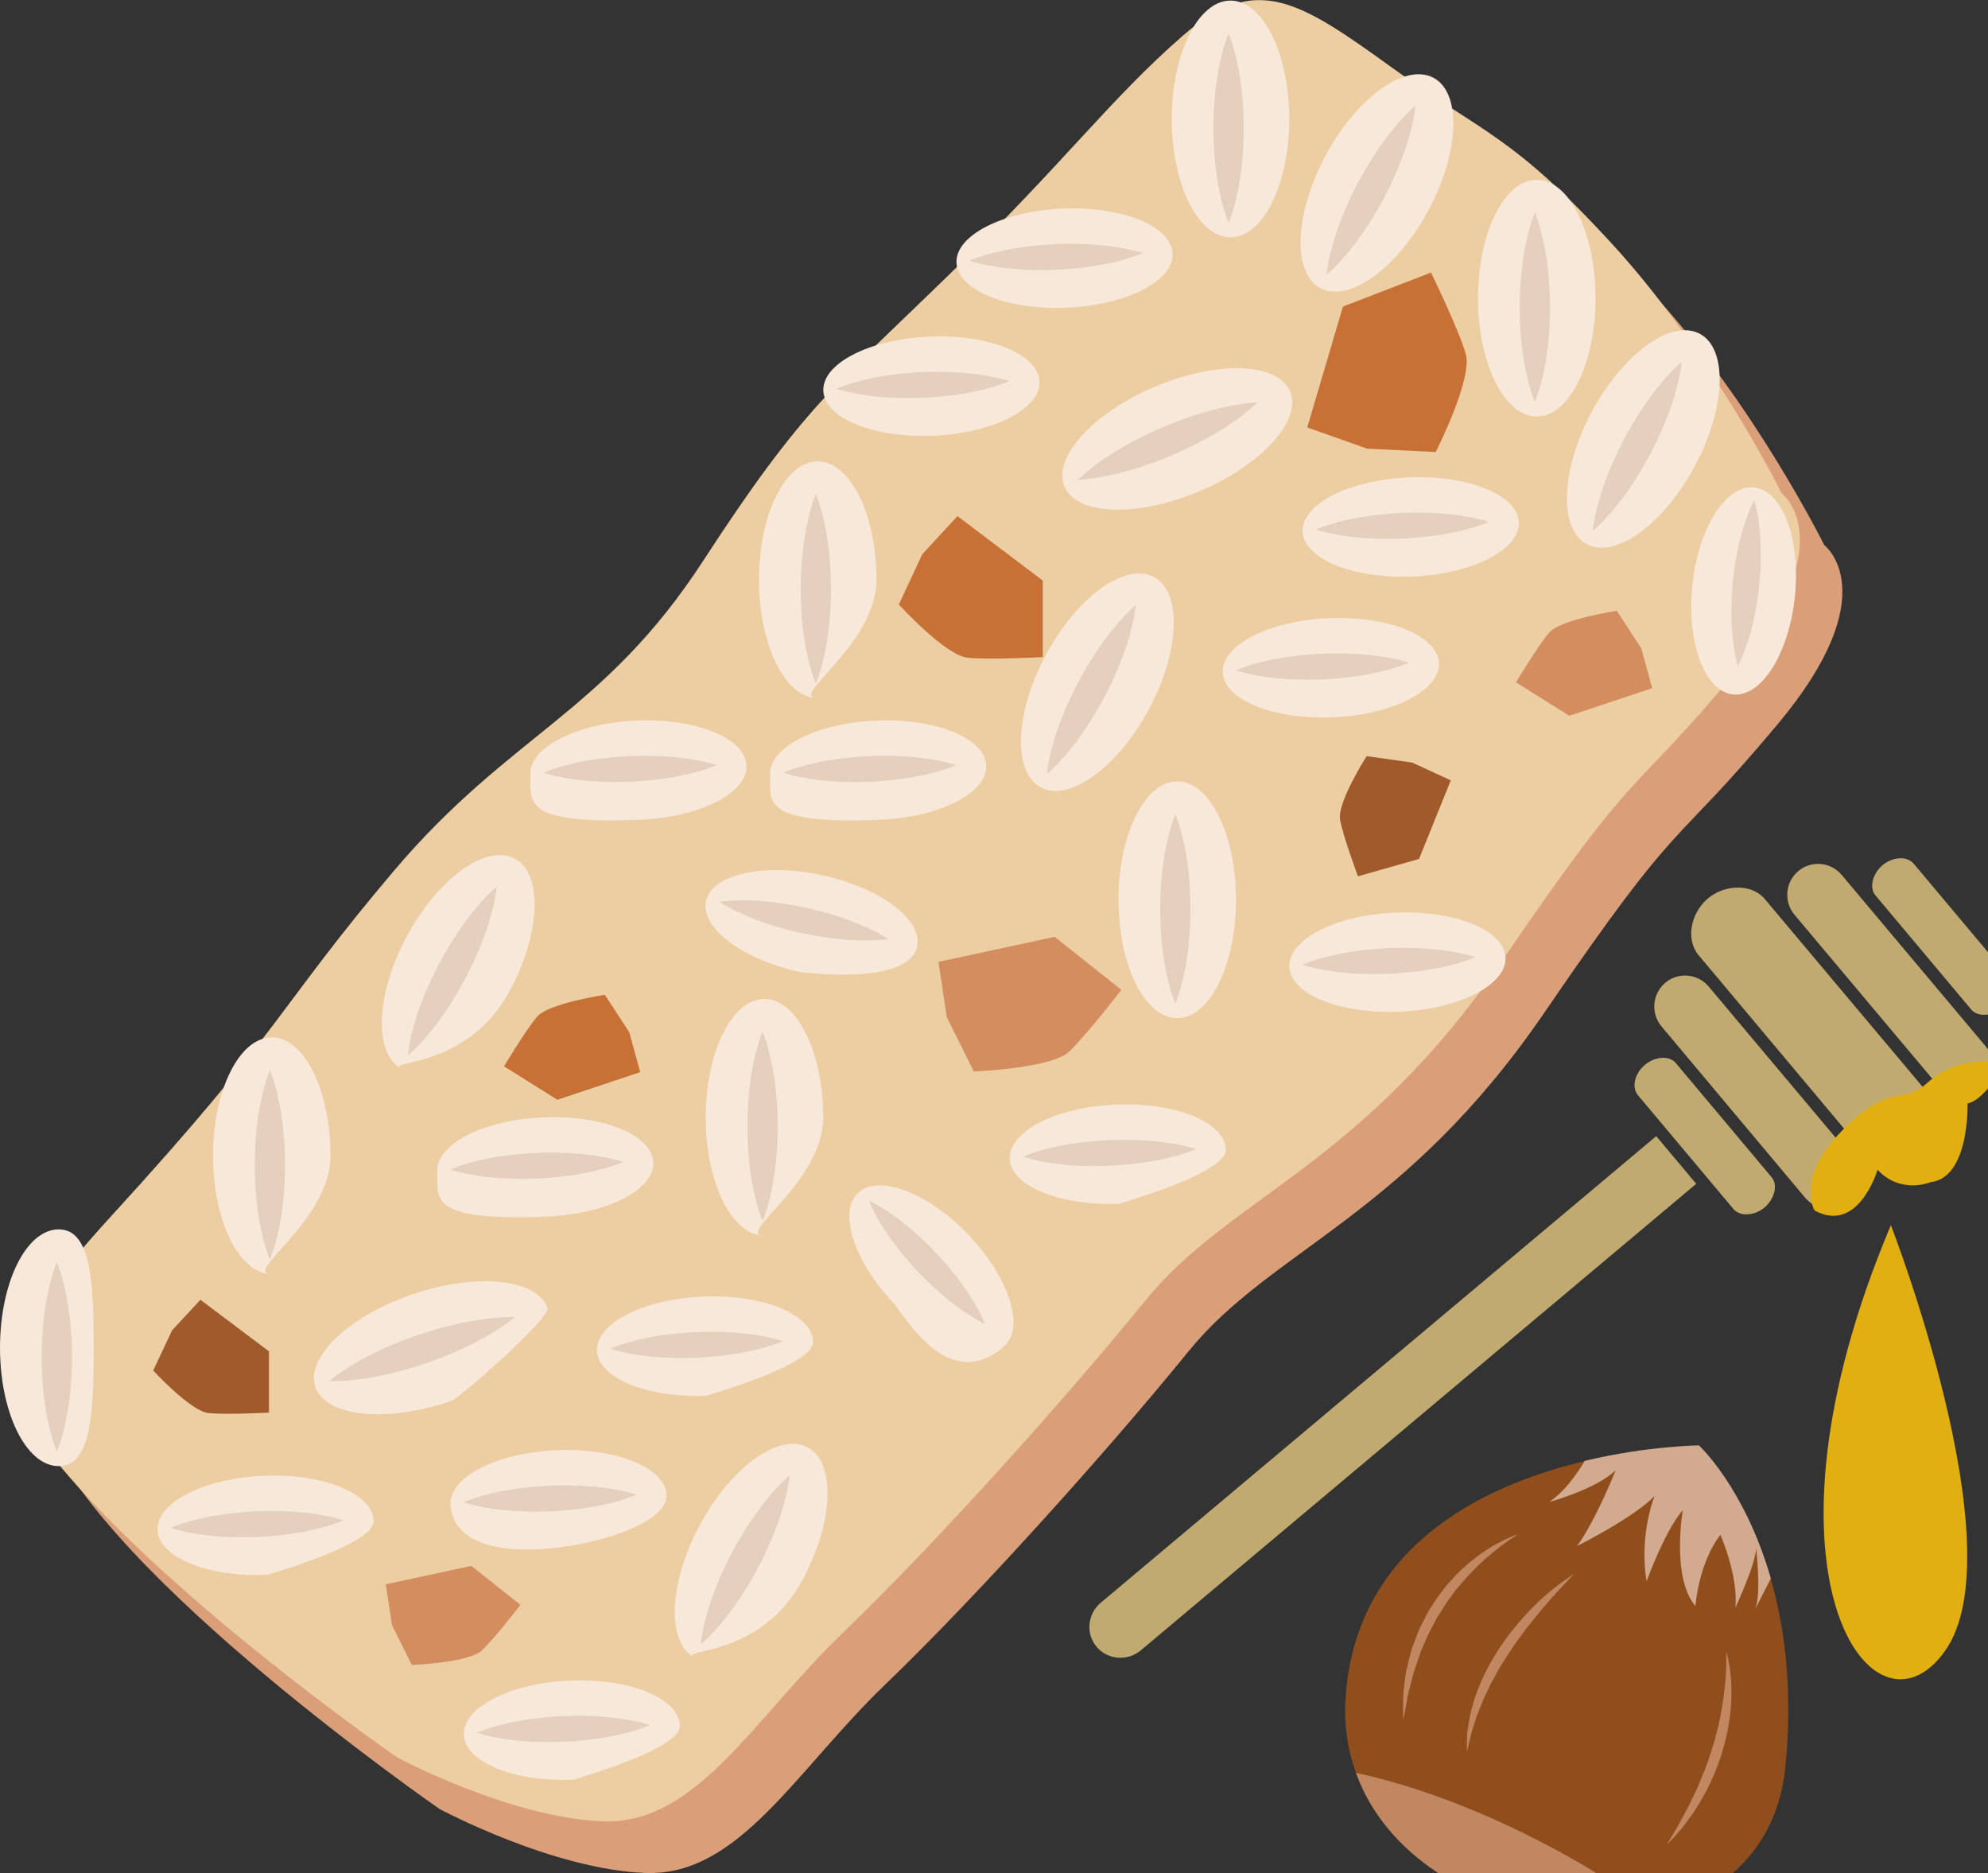 <?xml version="1.0" encoding="UTF-8" standalone="no"?>
<!-- Created with Inkscape (http://www.inkscape.org/) -->

<svg
   xmlns:dc="http://purl.org/dc/elements/1.1/"
   xmlns:cc="http://creativecommons.org/ns#"
   xmlns:rdf="http://www.w3.org/1999/02/22-rdf-syntax-ns#"
   xmlns:svg="http://www.w3.org/2000/svg"
   xmlns="http://www.w3.org/2000/svg"
   xmlns:sodipodi="http://sodipodi.sourceforge.net/DTD/sodipodi-0.dtd"
   xmlns:inkscape="http://www.inkscape.org/namespaces/inkscape"
   width="417.194mm"
   height="393.011mm"
   viewBox="0 0 417.194 393.011"
   version="1.1"
   id="svg8"
   inkscape:version="0.92.4 (5da689c313, 2019-01-14)"
   sodipodi:docname="2276.svg">
  <rect x="0" y="0" width="417.194" height="393.011" fill="#333333" stroke="none"/>
  <defs
     id="defs2">
    <style
       type="text/css"
       id="style2"><![CDATA[
    .fil3 {fill:black;fill-rule:nonzero}
    .fil10 {fill:#99816B;fill-rule:nonzero}
    .fil11 {fill:#AF987E;fill-rule:nonzero}
    .fil6 {fill:#B7A18A;fill-rule:nonzero}
    .fil1 {fill:#BA855A;fill-rule:nonzero}
    .fil7 {fill:#CCBAA3;fill-rule:nonzero}
    .fil9 {fill:#D3C2B2;fill-rule:nonzero}
    .fil0 {fill:#DDC8B1;fill-rule:nonzero}
    .fil8 {fill:#E0CFB8;fill-rule:nonzero}
    .fil4 {fill:#E5D6C6;fill-rule:nonzero}
    .fil5 {fill:#EFE5DC;fill-rule:nonzero}
    .fil2 {fill:white;fill-rule:nonzero}
   ]]></style>
    <style
       type="text/css"
       id="style2-1"><![CDATA[
    .str0 {stroke:white;stroke-width:70.56}
    .fil10 {fill:#6A1B13;fill-rule:nonzero}
    .fil2 {fill:#948D78;fill-rule:nonzero}
    .fil4 {fill:#AB9A5C;fill-rule:nonzero}
    .fil7 {fill:#D1C492;fill-rule:nonzero}
    .fil8 {fill:#E6E6E6;fill-rule:nonzero}
    .fil3 {fill:#EAE7E1;fill-rule:nonzero}
    .fil9 {fill:#EFB59E;fill-rule:nonzero}
    .fil1 {fill:#EFEAE1;fill-rule:nonzero}
    .fil5 {fill:#F2F2F2;fill-rule:nonzero}
    .fil6 {fill:#F7F1F0;fill-rule:nonzero}
    .fil0 {fill:white;fill-rule:nonzero}
   ]]></style>
    <style
       type="text/css"
       id="style2-4"><![CDATA[
    .fil4 {fill:#C1AA6F;fill-rule:nonzero}
    .fil2 {fill:#CEB880;fill-rule:nonzero}
    .fil5 {fill:#E0B13D;fill-rule:nonzero}
    .fil1 {fill:#E2AF10;fill-rule:nonzero}
    .fil0 {fill:#E5D19A;fill-rule:nonzero}
    .fil3 {fill:#E8D3A0;fill-rule:nonzero}
   ]]></style>
    <style
       type="text/css"
       id="style2-42"><![CDATA[
    .fil0 {fill:#628C2C;fill-rule:nonzero}
    .fil1 {fill:#914E1D;fill-rule:nonzero}
    .fil2 {fill:#C18761;fill-rule:nonzero}
    .fil3 {fill:#D1AA8F;fill-rule:nonzero}
   ]]></style>
  </defs>
  <sodipodi:namedview
     id="base"
     pagecolor="#ffffff"
     bordercolor="#666666"
     borderopacity="1.0"
     inkscape:pageopacity="0.0"
     inkscape:pageshadow="2"
     inkscape:zoom="0.24748737"
     inkscape:cx="1404.237"
     inkscape:cy="977.5378"
     inkscape:document-units="mm"
     inkscape:current-layer="Vrstva_x0020_1"
     showgrid="false"
     inkscape:window-width="2400"
     inkscape:window-height="1321"
     inkscape:window-x="-9"
     inkscape:window-y="-9"
     inkscape:window-maximized="1" />
  <g
     inkscape:label="Vrstva 1"
     inkscape:groupmode="layer"
     id="layer1"
     transform="translate(337.442,-127.37)">
    <g
       id="g1521"
       transform="matrix(2.498,0,0,-2.498,-336.537,416.871)">
      <path
         d="m 3.567,-4.337 c 0,0 -1.24,2.573 8.946,13.706 14.636,15.994 13.984,17.47 23.771,29.027 9.787,11.557 17.616,13.17 26.006,26.071 8.389,12.9 10.906,14.529 20.693,24.062 9.787,9.533 13.422,14.64 19.574,20.015 6.153,5.375 9.789,2.956 17.617,-2.688 7.83,-5.644 10.068,-5.644 18.456,-14.782 8.389,-9.138 14.263,-20.965 14.263,-20.965 0,0 5.313,-4.03 -3.916,-15.05 -9.227,-11.019 -7.83,-6.988 -19.574,-24.188 C 117.658,13.67 106.472,10.982 99.481,2.382 92.491,-6.219 81.586,-18.313 74.034,-25.57 c -7.549,-7.257 -12.304,-16.125 -20.134,-15.858 -7.829,0.27 -17.338,5.375 -17.338,5.375 0,0 -27.962,19.353 -32.995,31.716"
         style="fill:#da9f78;fill-opacity:1;fill-rule:nonzero;stroke:none;stroke-width:1"
         id="path1523-9"
         inkscape:connector-curvature="0" />
      <path
         d="m 0,0 c 0,0 -1.24,2.573 8.946,13.706 14.636,15.994 13.984,17.47 23.771,29.027 9.787,11.557 17.616,13.17 26.006,26.071 8.389,12.9 10.906,14.529 20.693,24.062 9.787,9.533 13.422,14.64 19.574,20.015 6.153,5.375 9.789,2.956 17.617,-2.688 7.83,-5.644 10.068,-5.644 18.456,-14.782 8.389,-9.138 14.263,-20.965 14.263,-20.965 0,0 5.313,-4.03 -3.916,-15.05 C 136.183,48.377 137.58,52.408 125.836,35.208 114.091,18.007 102.905,15.319 95.914,6.719 88.924,-1.882 78.019,-13.976 70.467,-21.233 62.918,-28.49 58.163,-37.358 50.333,-37.091 c -7.829,0.27 -17.338,5.375 -17.338,5.375 0,0 -27.962,19.353 -32.995,31.716"
         style="fill:#edcea2;fill-opacity:1;fill-rule:nonzero;stroke:none"
         id="path1523"
         inkscape:connector-curvature="0" />
      <g
         transform="matrix(-0.028,0,0,-0.028,450.277,376.957)"
         id="Vrstva_x0020_1-4">
        <path
           d="m 10421,12999 c 0,0 -379,974 -162,1278 217,304 602,-235 162,-1278 z"
           style="fill:#e2af10;fill-rule:nonzero"
           id="path29-6"
           class="fil1"
           inkscape:connector-curvature="0" />
        <path
           d="m 10699,11937 c 39,33 44,92 11,131 l -431,513 c -33,40 -91,45 -131,12 -39,-33 -44,-92 -11,-131 l 431,-513 c 33,-40 92,-45 131,-12 z"
           style="fill:#c1aa6f;fill-rule:nonzero"
           id="path31-4"
           class="fil4"
           inkscape:connector-curvature="0" />
        <path
           d="m 10446,11919 c 30,26 41,68 21,91 l -287,342 c -20,24 -63,20 -93,-5 -30,-25 -41,-67 -21,-91 l 287,-342 c 20,-23 63,-20 93,5 z"
           style="fill:#c1aa6f;fill-rule:nonzero"
           id="path33"
           class="fil4"
           inkscape:connector-curvature="0" />
        <path
           d="m 11159,12518 c 30,25 41,67 21,91 l -287,342 c -20,23 -63,20 -93,-5 -30,-26 -41,-67 -21,-91 l 287,-342 c 20,-24 63,-20 93,5 z"
           style="fill:#c1aa6f;fill-rule:nonzero"
           id="path35"
           class="fil4"
           inkscape:connector-curvature="0" />
        <path
           d="m 11098,12272 c 39,33 44,92 11,131 l -431,514 c -33,39 -91,44 -131,11 -39,-33 -44,-92 -11,-131 l 431,-513 c 33,-40 92,-45 131,-12 z"
           style="fill:#c1aa6f;fill-rule:nonzero"
           id="path37"
           class="fil4"
           inkscape:connector-curvature="0" />
        <path
           d="m 10970,12019 c 51,43 68,122 28,170 l -526,627 c -40,47 -121,44 -172,1 -51,-43 -68,-122 -28,-169 l 527,-627 c 39,-47 120,-45 171,-2 z"
           style="fill:#c1aa6f;fill-rule:nonzero"
           id="path39"
           class="fil4"
           inkscape:connector-curvature="0" />
        <path
           d="m 11125,12732 1667,1400 c 40,34 45,93 12,132 -33,39 -92,44 -132,11 l -1667,-1400 z"
           style="fill:#c1aa6f;fill-rule:nonzero"
           id="path41"
           class="fil4"
           inkscape:connector-curvature="0" />
        <path
           d="m 10079,12509 c 0,0 53,112 112,125 0,0 -7,223 111,236 0,0 88,38 159,-37 0,0 57,194 189,122 0,0 59,-98 -86,-243 -144,-144 -177,-72 -249,-137 -72,-66 -150,-72 -236,-66 z"
           style="fill:#e2af10;fill-rule:nonzero"
           id="path43"
           class="fil1"
           inkscape:connector-curvature="0" />
      </g>
      <g
         transform="matrix(0.011,0,0,-0.011,23.939,137.783)"
         id="Vrstva_x0020_1">
        <path
           d="m 10764,13031 c 0,0 -2547,12 -2695,1897 -149,1884 3181,2426 3359,540 159,-1684 -664,-2437 -664,-2437 z"
           style="fill:#914e1d;fill-rule:nonzero"
           id="path9"
           class="fil1"
           inkscape:connector-curvature="0" />
        <path
           d="m 8147,15528 c 308,857 1428,1270 2278,1062 -259,-192 -565,-383 -904,-555 -490,-249 -969,-421 -1374,-507 z"
           style="fill:#c18761;fill-rule:nonzero"
           id="path11"
           class="fil2"
           inkscape:connector-curvature="0" />
        <path
           d="m 11315,14043 c -199,-694 -549,-1016 -549,-1016 0,0 -389,3 -872,118 -62,105 -155,235 -271,314 0,0 353,-95 507,-242 0,0 -151,380 -294,578 0,0 438,-219 592,-383 0,0 -121,294 -62,653 0,0 139,-386 277,-544 0,0 -90,511 96,733 0,0 24,-330 191,-544 0,0 139,313 114,557 0,0 156,-333 159,-457 10,93 36,380 -11,475 z"
           style="fill:#d1aa8f;fill-rule:nonzero"
           id="path13"
           class="fil3"
           inkscape:connector-curvature="0" />
        <path
           d="m 9383,13707 c 0,0 -6,3 -16,10 -12,7 -27,18 -47,31 -39,27 -94,67 -155,120 -32,25 -63,56 -97,87 -16,16 -32,34 -49,51 -17,18 -34,35 -50,55 -16,19 -33,38 -49,58 -17,19 -31,41 -47,62 -33,41 -60,87 -88,132 -16,22 -28,45 -40,69 -13,23 -25,47 -37,70 -23,47 -42,95 -63,141 -17,47 -31,93 -47,137 -4,11 -8,21 -11,32 -3,11 -6,22 -8,32 -5,21 -11,42 -16,61 -9,40 -21,76 -25,108 -6,33 -11,62 -15,85 -9,47 -15,74 -15,74 0,0 -1,-27 -2,-75 0,-24 1,-54 1,-87 -1,-34 5,-72 10,-113 3,-21 5,-42 8,-65 2,-11 4,-22 5,-34 3,-11 6,-22 9,-34 12,-46 22,-96 38,-145 20,-49 36,-101 59,-151 13,-25 25,-49 38,-74 12,-25 25,-50 41,-74 30,-47 60,-94 95,-137 17,-21 33,-44 52,-63 18,-20 36,-39 54,-59 18,-19 37,-36 56,-53 19,-16 37,-33 56,-48 38,-30 73,-58 109,-80 34,-24 67,-42 97,-58 30,-16 56,-29 78,-38 45,-20 71,-27 71,-27 z"
           style="fill:#c18761;fill-rule:nonzero"
           id="path15"
           class="fil2"
           inkscape:connector-curvature="0" />
        <path
           d="m 9812,14010 c 0,0 -19,18 -49,51 -31,32 -74,78 -125,135 -25,29 -52,59 -80,93 -28,32 -56,68 -85,105 -31,36 -57,77 -88,116 -28,40 -57,81 -83,123 -26,43 -56,84 -78,128 -22,43 -49,84 -67,127 -19,42 -41,83 -55,123 -15,40 -33,77 -43,114 -11,35 -21,68 -31,98 -7,30 -13,56 -18,77 -10,44 -17,69 -17,69 0,0 0,-26 1,-71 1,-22 0,-50 3,-81 5,-31 10,-66 17,-105 5,-38 18,-78 30,-121 11,-44 29,-87 47,-132 18,-46 40,-91 64,-136 22,-47 52,-89 78,-134 28,-43 59,-85 89,-126 32,-40 63,-80 96,-115 31,-36 64,-70 96,-101 31,-32 62,-59 91,-84 117,-102 207,-153 207,-153 z"
           style="fill:#c18761;fill-rule:nonzero"
           id="path17"
           class="fil2"
           inkscape:connector-curvature="0" />
        <path
           d="m 10974,14601 c 0,0 8,24 17,67 4,21 10,47 13,78 4,30 7,64 9,102 2,38 2,79 0,122 -3,43 -4,89 -12,136 -6,47 -14,95 -26,143 -9,49 -26,97 -39,146 -16,48 -35,95 -52,141 -20,46 -42,89 -63,132 -22,41 -46,80 -68,117 -21,38 -47,70 -69,101 -22,30 -41,58 -62,81 -21,22 -38,42 -53,59 -29,32 -47,50 -47,50 0,0 12,-23 34,-60 11,-19 25,-41 40,-67 16,-25 31,-56 49,-89 8,-16 17,-33 27,-50 9,-17 19,-35 28,-54 18,-38 37,-78 57,-120 17,-42 34,-86 53,-129 16,-46 34,-91 48,-137 13,-47 31,-92 40,-139 6,-23 12,-46 18,-69 5,-23 9,-46 14,-68 9,-44 15,-88 22,-129 5,-42 11,-81 14,-118 3,-36 6,-70 7,-100 2,-30 1,-56 2,-78 0,-43 -1,-68 -1,-68 z"
           style="fill:#c18761;fill-rule:nonzero"
           id="path19"
           class="fil2"
           inkscape:connector-curvature="0" />
      </g>
    </g>
    <g
       id="g1525"
       transform="matrix(2.498,0,0,-2.498,-153.509,249.017)">
      <path
         d="m 0,0 c 0,-5.491 -7.542,-9.944 -4.936,-9.944 -2.726,0 -4.934,4.453 -4.934,9.944 0,5.492 2.208,9.944 4.934,9.944 C -2.209,9.944 0,5.492 0,0"
         style="fill:#f7e8da;fill-opacity:1;fill-rule:nonzero;stroke:none"
         id="path1527"
         inkscape:connector-curvature="0" />
    </g>
    <g
       id="g1529"
       transform="matrix(2.498,0,0,-2.498,-166.236,231.051)">
      <path
         d="M 0,0 C 0,0 0.426,-0.995 0.729,-2.486 1.064,-3.979 1.269,-5.967 1.273,-7.956 1.271,-9.946 1.07,-11.935 0.731,-13.425 0.428,-14.917 0,-15.91 0,-15.91 c 0,0 -0.429,0.993 -0.73,2.485 -0.34,1.49 -0.541,3.479 -0.542,5.469 0.004,1.989 0.207,3.977 0.544,5.47 C -0.426,-0.995 0,0 0,0"
         style="fill:#e5cfbd;fill-opacity:1;fill-rule:nonzero;stroke:none"
         id="path1531"
         inkscape:connector-curvature="0" />
    </g>
    <g
       id="g1533"
       transform="matrix(2.498,0,0,-2.498,-164.685,361.815)">
      <path
         d="m 0,0 c 0,-5.493 -7.542,-9.944 -4.936,-9.944 -2.727,0 -4.935,4.452 -4.935,9.944 0,5.491 2.208,9.944 4.935,9.944 C -2.21,9.944 0,5.491 0,0"
         style="fill:#f7e8da;fill-opacity:1;fill-rule:nonzero;stroke:none"
         id="path1535"
         inkscape:connector-curvature="0" />
    </g>
    <g
       id="g1537"
       transform="matrix(2.498,0,0,-2.498,-177.412,343.85)">
      <path
         d="M 0,0 C 0,0 0.425,-0.995 0.728,-2.486 1.065,-3.979 1.269,-5.967 1.273,-7.957 1.27,-9.944 1.07,-11.936 0.73,-13.426 0.427,-14.918 0,-15.911 0,-15.911 c 0,0 -0.429,0.993 -0.731,2.485 -0.34,1.49 -0.541,3.482 -0.543,5.469 0.004,1.99 0.208,3.978 0.546,5.471 C -0.427,-0.995 0,0 0,0"
         style="fill:#e5cfbd;fill-opacity:1;fill-rule:nonzero;stroke:none"
         id="path1539"
         inkscape:connector-curvature="0" />
    </g>
    <g
       id="g1541"
       transform="matrix(2.498,0,0,-2.498,-78.061,316.16)">
      <path
         d="m 0,0 c 0,-5.49 -2.211,-9.944 -4.935,-9.944 -2.726,0 -4.935,4.454 -4.935,9.944 0,5.492 2.209,9.945 4.935,9.945 C -2.211,9.945 0,5.492 0,0"
         style="fill:#f7e8da;fill-opacity:1;fill-rule:nonzero;stroke:none"
         id="path1543"
         inkscape:connector-curvature="0" />
    </g>
    <g
       id="g1545"
       transform="matrix(2.498,0,0,-2.498,-90.788,298.195)">
      <path
         d="M 0,0 C 0,0 0.425,-0.995 0.727,-2.486 1.066,-3.979 1.268,-5.967 1.273,-7.956 1.269,-9.943 1.07,-11.935 0.729,-13.425 0.427,-14.916 0,-15.91 0,-15.91 c 0,0 -0.429,0.994 -0.731,2.485 -0.34,1.49 -0.541,3.482 -0.543,5.469 0.004,1.989 0.208,3.977 0.546,5.47 C -0.426,-0.995 0,0 0,0"
         style="fill:#e5cfbd;fill-opacity:1;fill-rule:nonzero;stroke:none"
         id="path1547"
         inkscape:connector-curvature="0" />
    </g>
    <g
       id="g1549"
       transform="matrix(2.498,0,0,-2.498,-230.279,334.928)">
      <path
         d="m 0,0 c -3.663,-6.964 -10.886,-5.855 -9.071,-6.737 -2.432,1.181 -2.317,6.111 0.26,11.013 2.578,4.903 6.639,7.919 9.074,6.738 C 2.692,9.833 2.577,4.901 0,0"
         style="fill:#f7e8da;fill-opacity:1;fill-rule:nonzero;stroke:none"
         id="path1551"
         inkscape:connector-curvature="0" />
    </g>
    <g
       id="g1553"
       transform="matrix(2.498,0,0,-2.498,-233.214,313.381)">
      <path
         d="m 0,0 c 0,0 -0.085,-1.07 -0.517,-2.534 -0.397,-1.479 -1.149,-3.34 -2.077,-5.118 -0.936,-1.774 -2.048,-3.464 -3.051,-4.646 -0.972,-1.201 -1.819,-1.902 -1.819,-1.902 0,0 0.084,1.072 0.515,2.535 0.396,1.478 1.148,3.341 2.079,5.117 0.941,1.771 2.054,3.46 3.056,4.645 C -0.844,-0.702 0,0 0,0"
         style="fill:#e5cfbd;fill-opacity:1;fill-rule:nonzero;stroke:none"
         id="path1555"
         inkscape:connector-curvature="0" />
    </g>
    <g
       id="g1557"
       transform="matrix(2.498,0,0,-2.498,-168.808,458.469)">
      <path
         d="m 0,0 c -3.66,-6.966 -10.887,-5.855 -9.069,-6.738 -2.434,1.181 -2.317,6.112 0.259,11.014 2.58,4.902 6.639,7.918 9.073,6.738 C 2.693,9.832 2.576,4.901 0,0"
         style="fill:#f7e8da;fill-opacity:1;fill-rule:nonzero;stroke:none"
         id="path1559"
         inkscape:connector-curvature="0" />
    </g>
    <g
       id="g1561"
       transform="matrix(2.498,0,0,-2.498,-171.738,436.924)">
      <path
         d="m 0,0 c 0,0 -0.085,-1.07 -0.516,-2.534 -0.399,-1.479 -1.152,-3.34 -2.078,-5.119 -0.936,-1.772 -2.05,-3.463 -3.052,-4.646 -0.971,-1.2 -1.818,-1.9 -1.818,-1.9 0,0 0.084,1.071 0.515,2.535 0.395,1.477 1.147,3.341 2.079,5.116 0.939,1.772 2.054,3.46 3.055,4.645 C -0.844,-0.702 0,0 0,0"
         style="fill:#e5cfbd;fill-opacity:1;fill-rule:nonzero;stroke:none"
         id="path1563"
         inkscape:connector-curvature="0" />
    </g>
    <g
       id="g1565"
       transform="matrix(2.498,0,0,-2.498,-242.714,421.313)">
      <path
         d="M 0,0 C -5.379,-1.851 -10.485,-1.354 -11.405,1.111 -12.324,3.58 -8.709,7.078 -3.329,8.93 2.051,10.781 7.156,10.285 8.078,7.818 8.39,6.981 0.652,0.225 0,0"
         style="fill:#f7e8da;fill-opacity:1;fill-rule:nonzero;stroke:none"
         id="path1567"
         inkscape:connector-curvature="0" />
    </g>
    <g
       id="g1569"
       transform="matrix(2.498,0,0,-2.498,-229.411,403.74)">
      <path
         d="m 0,0 c 0,0 -0.831,-0.721 -2.189,-1.497 -1.35,-0.808 -3.228,-1.661 -5.173,-2.339 -1.949,-0.666 -3.967,-1.157 -5.541,-1.351 -1.564,-0.23 -2.68,-0.178 -2.68,-0.178 0,0 0.829,0.721 2.188,1.499 1.346,0.81 3.226,1.664 5.171,2.338 1.953,0.662 3.967,1.151 5.543,1.347 C -1.114,0.048 0,0 0,0"
         style="fill:#e5cfbd;fill-opacity:1;fill-rule:nonzero;stroke:none"
         id="path1571"
         inkscape:connector-curvature="0" />
    </g>
    <g
       id="g1573"
       transform="matrix(2.498,0,0,-2.498,-96.151,275.845)">
      <path
         d="m 0,0 c -2.578,-4.9 -6.64,-7.919 -9.07,-6.737 -2.433,1.182 -2.318,6.112 0.259,11.015 2.578,4.901 6.638,7.918 9.073,6.737 C 2.693,9.834 2.575,4.903 0,0"
         style="fill:#f7e8da;fill-opacity:1;fill-rule:nonzero;stroke:none"
         id="path1575"
         inkscape:connector-curvature="0" />
    </g>
    <g
       id="g1577"
       transform="matrix(2.498,0,0,-2.498,-99.083,254.296)">
      <path
         d="m 0,0 c 0,0 -0.087,-1.07 -0.518,-2.534 -0.397,-1.479 -1.149,-3.341 -2.077,-5.12 -0.937,-1.772 -2.049,-3.462 -3.052,-4.646 -0.971,-1.199 -1.817,-1.9 -1.817,-1.9 0,0 0.082,1.071 0.513,2.535 0.396,1.477 1.149,3.34 2.08,5.116 0.94,1.773 2.052,3.461 3.056,4.645 C -0.845,-0.703 0,0 0,0"
         style="fill:#e5cfbd;fill-opacity:1;fill-rule:nonzero;stroke:none"
         id="path1579"
         inkscape:connector-curvature="0" />
    </g>
    <g
       id="g1581"
       transform="matrix(2.498,0,0,-2.498,-85.348,230.285)">
      <path
         d="m 0,0 c -5.212,-2.246 -10.345,-2.132 -11.459,0.257 -1.116,2.393 2.206,6.151 7.42,8.398 C 1.177,10.902 6.308,10.788 7.424,8.395 8.538,6.007 5.214,2.249 0,0"
         style="fill:#f7e8da;fill-opacity:1;fill-rule:nonzero;stroke:none"
         id="path1583"
         inkscape:connector-curvature="0" />
    </g>
    <g
       id="g1585"
       transform="matrix(2.498,0,0,-2.498,-73.501,211.773)">
      <path
         d="m 0,0 c 0,0 -0.768,-0.78 -2.063,-1.656 -1.279,-0.907 -3.083,-1.898 -4.967,-2.718 -1.89,-0.81 -3.862,-1.448 -5.415,-1.761 -1.54,-0.344 -2.659,-0.376 -2.659,-0.376 0,0 0.768,0.782 2.061,1.658 1.278,0.909 3.082,1.899 4.969,2.714 1.891,0.808 3.861,1.446 5.418,1.759 C -1.114,-0.035 0,0 0,0"
         style="fill:#e5cfbd;fill-opacity:1;fill-rule:nonzero;stroke:none"
         id="path1587"
         inkscape:connector-curvature="0" />
    </g>
    <g
       id="g1589"
       transform="matrix(2.498,0,0,-2.498,-37.473,171.102)">
      <path
         d="m 0,0 c -2.576,-4.9 -6.638,-7.919 -9.07,-6.739 -2.433,1.184 -2.316,6.114 0.259,11.015 2.58,4.904 6.64,7.92 9.074,6.738 C 2.692,9.834 2.578,4.902 0,0"
         style="fill:#f7e8da;fill-opacity:1;fill-rule:nonzero;stroke:none"
         id="path1591"
         inkscape:connector-curvature="0" />
    </g>
    <g
       id="g1593"
       transform="matrix(2.498,0,0,-2.498,-40.405,149.553)">
      <path
         d="m 0,0 c 0,0 -0.086,-1.071 -0.516,-2.534 -0.399,-1.478 -1.151,-3.343 -2.077,-5.119 -0.937,-1.773 -2.049,-3.463 -3.052,-4.646 -0.972,-1.201 -1.818,-1.901 -1.818,-1.901 0,0 0.083,1.07 0.514,2.535 0.396,1.478 1.148,3.341 2.079,5.116 0.94,1.772 2.054,3.46 3.056,4.646 C -0.843,-0.702 0,0 0,0"
         style="fill:#e5cfbd;fill-opacity:1;fill-rule:nonzero;stroke:none"
         id="path1595"
         inkscape:connector-curvature="0" />
    </g>
    <g
       id="g1597"
       transform="matrix(2.498,0,0,-2.498,18.417,224.815)">
      <path
         d="m 0,0 c -2.578,-4.901 -6.639,-7.919 -9.07,-6.737 -2.434,1.182 -2.318,6.112 0.259,11.014 2.579,4.902 6.639,7.918 9.072,6.737 C 2.692,9.834 2.576,4.902 0,0"
         style="fill:#f7e8da;fill-opacity:1;fill-rule:nonzero;stroke:none"
         id="path1599"
         inkscape:connector-curvature="0" />
    </g>
    <g
       id="g1601"
       transform="matrix(2.498,0,0,-2.498,15.485,203.269)">
      <path
         d="m 0,0 c 0,0 -0.087,-1.07 -0.518,-2.534 -0.397,-1.478 -1.15,-3.34 -2.077,-5.119 -0.936,-1.773 -2.049,-3.462 -3.051,-4.645 -0.972,-1.2 -1.818,-1.902 -1.818,-1.902 0,0 0.082,1.072 0.514,2.535 0.396,1.478 1.149,3.341 2.079,5.116 0.939,1.773 2.052,3.461 3.055,4.646 C -0.845,-0.702 0,0 0,0"
         style="fill:#e5cfbd;fill-opacity:1;fill-rule:nonzero;stroke:none"
         id="path1603"
         inkscape:connector-curvature="0" />
    </g>
    <g
       id="g1605"
       transform="matrix(2.498,0,0,-2.498,-268.081,369.871)">
      <path
         d="m 0,0 c 0,-5.493 -7.541,-9.944 -4.933,-9.944 -2.726,0 -4.936,4.452 -4.936,9.944 0,5.492 2.21,9.944 4.936,9.944 C -2.208,9.944 0,5.492 0,0"
         style="fill:#f7e8da;fill-opacity:1;fill-rule:nonzero;stroke:none"
         id="path1607"
         inkscape:connector-curvature="0" />
    </g>
    <g
       id="g1609"
       transform="matrix(2.498,0,0,-2.498,-280.804,351.908)">
      <path
         d="M 0,0 C 0,0 0.424,-0.995 0.728,-2.487 1.065,-3.978 1.269,-5.967 1.274,-7.957 1.271,-9.944 1.071,-11.934 0.731,-13.426 0.428,-14.917 0,-15.911 0,-15.911 c 0,0 -0.427,0.994 -0.73,2.485 -0.34,1.492 -0.541,3.482 -0.544,5.469 0.006,1.99 0.208,3.979 0.548,5.47 C -0.425,-0.995 0,0 0,0"
         style="fill:#e5cfbd;fill-opacity:1;fill-rule:nonzero;stroke:none"
         id="path1611"
         inkscape:connector-curvature="0" />
    </g>
    <g
       id="g1613"
       transform="matrix(2.498,0,0,-2.498,-317.784,410.157)">
      <path
         d="m 0,0 c 0,-5.492 -0.209,-9.944 -2.934,-9.944 -2.727,0 -4.935,4.452 -4.935,9.944 0,5.491 2.208,9.943 4.935,9.943 C -0.209,9.943 0,5.491 0,0"
         style="fill:#f7e8da;fill-opacity:1;fill-rule:nonzero;stroke:none"
         id="path1615"
         inkscape:connector-curvature="0" />
    </g>
    <g
       id="g1617"
       transform="matrix(2.498,0,0,-2.498,-325.51,392.194)">
      <path
         d="M 0,0 C 0,0 0.424,-0.994 0.726,-2.485 1.063,-3.979 1.269,-5.967 1.273,-7.956 1.271,-9.945 1.07,-11.935 0.73,-13.425 0.426,-14.917 0,-15.91 0,-15.91 c 0,0 -0.429,0.993 -0.732,2.485 -0.34,1.49 -0.54,3.48 -0.543,5.469 0.005,1.989 0.208,3.977 0.546,5.471 C -0.426,-0.994 0,0 0,0"
         style="fill:#e5cfbd;fill-opacity:1;fill-rule:nonzero;stroke:none"
         id="path1619"
         inkscape:connector-curvature="0" />
    </g>
    <g
       id="g1621"
       transform="matrix(2.498,0,0,-2.498,-66.885,152.334)">
      <path
         d="m 0,0 c 0,-5.49 -2.209,-9.943 -4.936,-9.943 -2.725,0 -4.934,4.453 -4.934,9.943 0,5.493 2.209,9.945 4.934,9.945 C -2.209,9.945 0,5.493 0,0"
         style="fill:#f7e8da;fill-opacity:1;fill-rule:nonzero;stroke:none"
         id="path1623"
         inkscape:connector-curvature="0" />
    </g>
    <g
       id="g1625"
       transform="matrix(2.498,0,0,-2.498,-79.615,134.368)">
      <path
         d="M 0,0 C 0,0 0.427,-0.994 0.729,-2.486 1.067,-3.979 1.27,-5.966 1.274,-7.955 1.271,-9.944 1.072,-11.934 0.732,-13.424 0.429,-14.917 0,-15.91 0,-15.91 c 0,0 -0.427,0.993 -0.729,2.486 -0.34,1.49 -0.542,3.48 -0.543,5.469 0.005,1.989 0.208,3.976 0.547,5.469 C -0.424,-0.994 0,0 0,0"
         style="fill:#e5cfbd;fill-opacity:1;fill-rule:nonzero;stroke:none"
         id="path1627"
         inkscape:connector-curvature="0" />
    </g>
    <g
       id="g1629"
       transform="matrix(2.498,0,0,-2.498,-2.618,189.928)">
      <path
         d="m 0,0 c 0,-5.493 -2.208,-9.945 -4.934,-9.945 -2.726,0 -4.934,4.452 -4.934,9.945 0,5.491 2.208,9.943 4.934,9.943 C -2.208,9.943 0,5.491 0,0"
         style="fill:#f7e8da;fill-opacity:1;fill-rule:nonzero;stroke:none"
         id="path1631"
         inkscape:connector-curvature="0" />
    </g>
    <g
       id="g1633"
       transform="matrix(2.498,0,0,-2.498,-15.343,171.968)">
      <path
         d="M 0,0 C 0,0 0.425,-0.994 0.728,-2.486 1.065,-3.978 1.269,-5.967 1.275,-7.955 1.271,-9.944 1.07,-11.934 0.731,-13.425 0.427,-14.916 0,-15.911 0,-15.911 c 0,0 -0.428,0.995 -0.729,2.486 -0.341,1.491 -0.542,3.481 -0.543,5.47 0.004,1.988 0.207,3.977 0.545,5.469 C -0.424,-0.994 0,0 0,0"
         style="fill:#e5cfbd;fill-opacity:1;fill-rule:nonzero;stroke:none"
         id="path1635"
         inkscape:connector-curvature="0" />
    </g>
    <g
       id="g1637"
       transform="matrix(2.498,0,0,-2.498,-141.491,218.792)">
      <path
         d="M 0,0 C -5.014,-0.219 -9.166,1.465 -9.275,3.763 -9.385,6.062 -5.41,8.104 -0.396,8.324 4.619,8.544 8.772,6.859 8.882,4.56 8.99,2.262 5.015,0.221 0,0"
         style="fill:#f7e8da;fill-opacity:1;fill-rule:nonzero;stroke:none"
         id="path1639"
         inkscape:connector-curvature="0" />
    </g>
    <g
       id="g1641"
       transform="matrix(2.498,0,0,-2.498,-125.599,207.343)">
      <path
         d="m 0,0 c 0,0 -0.892,-0.397 -2.24,-0.712 -1.35,-0.346 -3.156,-0.595 -4.972,-0.68 -1.816,-0.077 -3.639,0.012 -5.017,0.239 -1.372,0.197 -2.297,0.517 -2.297,0.517 0,0 0.889,0.401 2.239,0.717 1.35,0.345 3.158,0.595 4.973,0.676 C -5.5,0.833 -3.675,0.739 -2.301,0.515 -0.925,0.32 0,0 0,0"
         style="fill:#e5cfbd;fill-opacity:1;fill-rule:nonzero;stroke:none"
         id="path1643"
         inkscape:connector-curvature="0" />
    </g>
    <g
       id="g1645"
       transform="matrix(2.498,0,0,-2.498,-152.667,299.363)">
      <path
         d="m 0,0 c -10.337,-0.453 -9.178,1.698 -9.276,3.764 -0.11,2.298 3.866,4.34 8.88,4.56 C 4.619,8.544 8.772,6.859 8.881,4.56 8.99,2.262 5.015,0.221 0,0"
         style="fill:#f7e8da;fill-opacity:1;fill-rule:nonzero;stroke:none"
         id="path1647"
         inkscape:connector-curvature="0" />
    </g>
    <g
       id="g1649"
       transform="matrix(2.498,0,0,-2.498,-136.775,287.911)">
      <path
         d="m 0,0 c 0,0 -0.892,-0.398 -2.241,-0.713 -1.35,-0.345 -3.156,-0.595 -4.97,-0.679 -1.818,-0.078 -3.64,0.011 -5.018,0.238 -1.372,0.197 -2.298,0.516 -2.298,0.516 0,0 0.89,0.402 2.24,0.718 1.349,0.345 3.157,0.595 4.973,0.676 C -5.5,0.832 -3.676,0.739 -2.301,0.515 -0.926,0.319 0,0 0,0"
         style="fill:#e5cfbd;fill-opacity:1;fill-rule:nonzero;stroke:none"
         id="path1651"
         inkscape:connector-curvature="0" />
    </g>
    <g
       id="g1653"
       transform="matrix(2.498,0,0,-2.498,-202.967,299.363)">
      <path
         d="m 0,0 c -10.335,-0.453 -9.177,1.698 -9.275,3.764 -0.109,2.298 3.866,4.34 8.879,4.56 C 4.619,8.544 8.774,6.859 8.882,4.56 8.991,2.262 5.016,0.221 0,0"
         style="fill:#f7e8da;fill-opacity:1;fill-rule:nonzero;stroke:none"
         id="path1655"
         inkscape:connector-curvature="0" />
    </g>
    <g
       id="g1657"
       transform="matrix(2.498,0,0,-2.498,-187.076,287.911)">
      <path
         d="m 0,0 c 0,0 -0.893,-0.398 -2.24,-0.713 -1.35,-0.345 -3.156,-0.595 -4.971,-0.679 -1.815,-0.078 -3.64,0.011 -5.016,0.238 -1.374,0.197 -2.3,0.516 -2.3,0.516 0,0 0.892,0.402 2.242,0.718 1.347,0.345 3.155,0.595 4.971,0.676 C -5.498,0.832 -3.676,0.739 -2.3,0.515 -0.925,0.319 0,0 0,0"
         style="fill:#e5cfbd;fill-opacity:1;fill-rule:nonzero;stroke:none"
         id="path1659"
         inkscape:connector-curvature="0" />
    </g>
    <g
       id="g1661"
       transform="matrix(2.498,0,0,-2.498,-57.661,277.877)">
      <path
         d="m 0,0 c -5.014,-0.219 -9.167,1.464 -9.275,3.764 -0.111,2.298 3.867,4.34 8.879,4.56 C 4.619,8.543 8.772,6.858 8.88,4.561 8.989,2.262 5.014,0.221 0,0"
         style="fill:#f7e8da;fill-opacity:1;fill-rule:nonzero;stroke:none"
         id="path1663"
         inkscape:connector-curvature="0" />
    </g>
    <g
       id="g1665"
       transform="matrix(2.498,0,0,-2.498,-41.771,266.423)">
      <path
         d="m 0,0 c 0,0 -0.891,-0.399 -2.24,-0.715 -1.35,-0.345 -3.155,-0.594 -4.97,-0.679 -1.818,-0.077 -3.641,0.012 -5.018,0.239 -1.372,0.197 -2.296,0.516 -2.296,0.516 0,0 0.889,0.402 2.239,0.718 1.348,0.346 3.155,0.594 4.972,0.676 1.815,0.076 3.639,-0.017 5.014,-0.241 C -0.925,0.317 0,0 0,0"
         style="fill:#e5cfbd;fill-opacity:1;fill-rule:nonzero;stroke:none"
         id="path1667"
         inkscape:connector-curvature="0" />
    </g>
    <g
       id="g1669"
       transform="matrix(2.498,0,0,-2.498,-113.545,191.934)">
      <path
         d="M 0,0 C -5.015,-0.22 -9.168,1.465 -9.277,3.764 -9.387,6.062 -5.41,8.102 -0.396,8.322 4.617,8.542 8.772,6.858 8.878,4.559 8.989,2.261 5.014,0.22 0,0"
         style="fill:#f7e8da;fill-opacity:1;fill-rule:nonzero;stroke:none"
         id="path1671"
         inkscape:connector-curvature="0" />
    </g>
    <g
       id="g1673"
       transform="matrix(2.498,0,0,-2.498,-97.654,180.484)">
      <path
         d="m 0,0 c 0,0 -0.892,-0.397 -2.241,-0.712 -1.35,-0.347 -3.156,-0.596 -4.972,-0.68 -1.816,-0.077 -3.641,0.011 -5.016,0.239 -1.373,0.196 -2.298,0.516 -2.298,0.516 0,0 0.89,0.401 2.24,0.718 1.348,0.345 3.156,0.594 4.972,0.676 C -5.5,0.833 -3.676,0.739 -2.3,0.515 -0.928,0.319 0,0 0,0"
         style="fill:#e5cfbd;fill-opacity:1;fill-rule:nonzero;stroke:none"
         id="path1675"
         inkscape:connector-curvature="0" />
    </g>
    <g
       id="g1677"
       transform="matrix(2.498,0,0,-2.498,-40.893,248.333)">
      <path
         d="m 0,0 c -5.015,-0.22 -9.167,1.464 -9.276,3.764 -0.11,2.298 3.866,4.339 8.88,4.559 C 4.618,8.543 8.771,6.858 8.88,4.56 8.989,2.261 5.014,0.221 0,0"
         style="fill:#f7e8da;fill-opacity:1;fill-rule:nonzero;stroke:none"
         id="path1679"
         inkscape:connector-curvature="0" />
    </g>
    <g
       id="g1681"
       transform="matrix(2.498,0,0,-2.498,-25.001,236.884)">
      <path
         d="m 0,0 c 0,0 -0.892,-0.397 -2.241,-0.713 -1.35,-0.345 -3.156,-0.595 -4.972,-0.679 -1.816,-0.078 -3.64,0.012 -5.016,0.239 -1.373,0.196 -2.296,0.516 -2.296,0.516 0,0 0.888,0.401 2.238,0.717 1.348,0.346 3.156,0.595 4.973,0.676 1.813,0.076 3.638,-0.017 5.012,-0.241 C -0.926,0.319 0,0 0,0"
         style="fill:#e5cfbd;fill-opacity:1;fill-rule:nonzero;stroke:none"
         id="path1683"
         inkscape:connector-curvature="0" />
    </g>
    <g
       id="g1685"
       transform="matrix(2.498,0,0,-2.498,17.685,250.382)">
      <path
         d="M 0,0 C 0.475,4.802 2.79,8.519 5.175,8.301 7.557,8.084 9.105,4.015 8.63,-0.788 8.155,-5.589 5.839,-9.308 3.457,-9.09 1.074,-8.872 -0.472,-4.803 0,0"
         style="fill:#f7e8da;fill-opacity:1;fill-rule:nonzero;stroke:none"
         id="path1687"
         inkscape:connector-curvature="0" />
    </g>
    <g
       id="g1689"
       transform="matrix(2.498,0,0,-2.498,27.263,267.106)">
      <path
         d="m 0,0 c 0,0 -0.286,0.903 -0.421,2.231 -0.168,1.333 -0.173,3.088 -0.006,4.827 0.175,1.739 0.523,3.463 0.947,4.74 0.394,1.279 0.854,2.115 0.854,2.115 0,0 0.288,-0.904 0.425,-2.232 C 1.967,10.349 1.969,8.595 1.8,6.855 1.625,5.117 1.276,3.395 0.851,2.116 0.457,0.836 0,0 0,0"
         style="fill:#e5cfbd;fill-opacity:1;fill-rule:nonzero;stroke:none"
         id="path1691"
         inkscape:connector-curvature="0" />
    </g>
    <g
       id="g1693"
       transform="matrix(2.498,0,0,-2.498,-43.686,339.649)">
      <path
         d="m 0,0 c -5.016,-0.219 -9.169,1.465 -9.277,3.765 -0.11,2.297 3.866,4.339 8.88,4.558 C 4.618,8.543 8.771,6.859 8.881,4.561 8.988,2.263 5.013,0.221 0,0"
         style="fill:#f7e8da;fill-opacity:1;fill-rule:nonzero;stroke:none"
         id="path1695"
         inkscape:connector-curvature="0" />
    </g>
    <g
       id="g1697"
       transform="matrix(2.498,0,0,-2.498,-27.8,328.197)">
      <path
         d="m 0,0 c 0,0 -0.891,-0.396 -2.239,-0.713 -1.35,-0.345 -3.156,-0.596 -4.973,-0.679 -1.816,-0.078 -3.639,0.011 -5.016,0.238 -1.372,0.196 -2.298,0.516 -2.298,0.516 0,0 0.89,0.403 2.242,0.718 1.348,0.346 3.154,0.594 4.97,0.676 1.816,0.076 3.64,-0.017 5.015,-0.241 C -0.925,0.319 0,0 0,0"
         style="fill:#e5cfbd;fill-opacity:1;fill-rule:nonzero;stroke:none"
         id="path1699"
         inkscape:connector-curvature="0" />
    </g>
    <g
       id="g1701"
       transform="matrix(2.498,0,0,-2.498,-102.374,379.932)">
      <path
         d="m 0,0 c -5.012,-0.219 -9.164,1.465 -9.274,3.763 -0.109,2.299 3.868,4.34 8.879,4.56 C 4.62,8.543 8.774,6.859 8.882,4.56 8.981,2.494 -0.309,-0.014 0,0"
         style="fill:#f7e8da;fill-opacity:1;fill-rule:nonzero;stroke:none"
         id="path1703"
         inkscape:connector-curvature="0" />
    </g>
    <g
       id="g1705"
       transform="matrix(2.498,0,0,-2.498,-86.48,368.483)">
      <path
         d="m 0,0 c 0,0 -0.891,-0.397 -2.24,-0.714 -1.35,-0.344 -3.156,-0.594 -4.971,-0.679 -1.816,-0.077 -3.641,0.013 -5.016,0.24 -1.373,0.196 -2.298,0.517 -2.298,0.517 0,0 0.89,0.401 2.24,0.716 1.347,0.346 3.155,0.595 4.972,0.676 C -5.499,0.832 -3.675,0.739 -2.3,0.515 -0.925,0.319 0,0 0,0"
         style="fill:#e5cfbd;fill-opacity:1;fill-rule:nonzero;stroke:none"
         id="path1707"
         inkscape:connector-curvature="0" />
    </g>
    <g
       id="g1709"
       transform="matrix(2.498,0,0,-2.498,-281.207,457.82)">
      <path
         d="m 0,0 c -5.014,-0.22 -9.169,1.465 -9.276,3.765 -0.11,2.297 3.867,4.339 8.881,4.559 C 4.618,8.543 8.773,6.859 8.881,4.561 8.979,2.496 -0.309,-0.014 0,0"
         style="fill:#f7e8da;fill-opacity:1;fill-rule:nonzero;stroke:none"
         id="path1711"
         inkscape:connector-curvature="0" />
    </g>
    <g
       id="g1713"
       transform="matrix(2.498,0,0,-2.498,-265.317,446.366)">
      <path
         d="m 0,0 c 0,0 -0.892,-0.398 -2.24,-0.714 -1.35,-0.344 -3.156,-0.595 -4.972,-0.679 -1.815,-0.078 -3.639,0.012 -5.016,0.239 -1.374,0.197 -2.297,0.515 -2.297,0.515 0,0 0.889,0.402 2.241,0.718 1.347,0.346 3.154,0.594 4.97,0.677 1.816,0.075 3.64,-0.017 5.015,-0.241 C -0.925,0.318 0,0 0,0"
         style="fill:#e5cfbd;fill-opacity:1;fill-rule:nonzero;stroke:none"
         id="path1715"
         inkscape:connector-curvature="0" />
    </g>
    <g
       id="g1717"
       transform="matrix(2.498,0,0,-2.498,-222.524,382.62)">
      <path
         d="M 0,0 C -10.339,-0.451 -9.178,1.696 -9.277,3.765 -9.386,6.062 -5.41,8.104 -0.396,8.324 4.617,8.544 8.771,6.859 8.879,4.56 8.988,2.262 5.013,0.221 0,0"
         style="fill:#f7e8da;fill-opacity:1;fill-rule:nonzero;stroke:none"
         id="path1719"
         inkscape:connector-curvature="0" />
    </g>
    <g
       id="g1721"
       transform="matrix(2.498,0,0,-2.498,-206.637,371.167)">
      <path
         d="m 0,0 c 0,0 -0.891,-0.399 -2.239,-0.713 -1.35,-0.346 -3.157,-0.596 -4.973,-0.68 -1.815,-0.078 -3.639,0.012 -5.016,0.239 -1.374,0.196 -2.297,0.516 -2.297,0.516 0,0 0.889,0.401 2.239,0.717 1.348,0.345 3.156,0.595 4.973,0.677 1.814,0.075 3.639,-0.019 5.014,-0.241 C -0.925,0.319 0,0 0,0"
         style="fill:#e5cfbd;fill-opacity:1;fill-rule:nonzero;stroke:none"
         id="path1723"
         inkscape:connector-curvature="0" />
    </g>
    <g
       id="g1725"
       transform="matrix(2.498,0,0,-2.498,-150.02,400.689)">
      <path
         d="M 0,0 C -3.363,3.58 -4.651,7.731 -2.876,9.275 -1.1,10.816 3.066,9.165 6.433,5.587 9.797,2.007 11.087,-2.144 9.311,-3.688 4.593,-7.775 0.97,-1.031 0,0"
         style="fill:#f7e8da;fill-opacity:1;fill-rule:nonzero;stroke:none"
         id="path1727"
         inkscape:connector-curvature="0" />
    </g>
    <g
       id="g1729"
       transform="matrix(2.498,0,0,-2.498,-130.72,405.192)">
      <path
         d="m 0,0 c 0,0 -0.886,0.409 -1.996,1.209 -1.137,0.78 -2.484,1.963 -3.709,3.256 -1.216,1.297 -2.304,2.706 -2.997,3.871 -0.715,1.143 -1.046,2.033 -1.046,2.033 0,0 0.887,-0.405 1.999,-1.205 C -6.614,8.383 -5.265,7.201 -4.045,5.906 -2.829,4.607 -1.743,3.197 -1.049,2.033 -0.331,0.89 0,0 0,0"
         style="fill:#e5cfbd;fill-opacity:1;fill-rule:nonzero;stroke:none"
         id="path1731"
         inkscape:connector-curvature="0" />
    </g>
    <g
       id="g1733"
       transform="matrix(2.498,0,0,-2.498,-169.55,331.339)">
      <path
         d="M 0,0 C -4.894,1.08 -8.426,3.77 -7.89,6.014 -7.354,8.256 -2.955,9.199 1.936,8.122 6.827,7.042 10.362,4.351 9.825,2.107 9.024,-1.252 -0.177,0.039 0,0"
         style="fill:#f7e8da;fill-opacity:1;fill-rule:nonzero;stroke:none"
         id="path1735"
         inkscape:connector-curvature="0" />
    </g>
    <g
       id="g1737"
       transform="matrix(2.498,0,0,-2.498,-151.047,324.394)">
      <path
         d="m 0,0 c 0,0 -0.973,-0.153 -2.358,-0.109 -1.398,0.012 -3.206,0.237 -4.982,0.624 -1.769,0.39 -3.501,0.946 -4.765,1.519 -1.268,0.543 -2.069,1.089 -2.069,1.089 0,0 0.97,0.157 2.357,0.115 1.395,-0.014 3.207,-0.241 4.978,-0.629 1.77,-0.394 3.502,-0.952 4.765,-1.521 C -0.804,0.546 0,0 0,0"
         style="fill:#e5cfbd;fill-opacity:1;fill-rule:nonzero;stroke:none"
         id="path1739"
         inkscape:connector-curvature="0" />
    </g>
    <g
       id="g1741"
       transform="matrix(2.498,0,0,-2.498,-224.729,452.445)">
      <path
         d="m 0,0 c -5.015,-0.22 -7.166,1.464 -7.275,3.763 -0.11,2.298 3.867,4.34 8.879,4.56 C 6.619,8.542 10.773,6.858 10.881,4.559 10.991,2.261 5.015,0.221 0,0"
         style="fill:#f7e8da;fill-opacity:1;fill-rule:nonzero;stroke:none"
         id="path1743"
         inkscape:connector-curvature="0" />
    </g>
    <g
       id="g1745"
       transform="matrix(2.498,0,0,-2.498,-203.841,440.999)">
      <path
         d="m 0,0 c 0,0 -0.892,-0.397 -2.24,-0.712 -1.35,-0.346 -3.156,-0.596 -4.972,-0.679 -1.816,-0.077 -3.64,0.011 -5.016,0.238 -1.374,0.197 -2.298,0.517 -2.298,0.517 0,0 0.89,0.401 2.24,0.717 1.348,0.345 3.156,0.594 4.972,0.676 C -5.499,0.831 -3.674,0.74 -2.3,0.516 -0.926,0.32 0,0 0,0"
         style="fill:#e5cfbd;fill-opacity:1;fill-rule:nonzero;stroke:none"
         id="path1747"
         inkscape:connector-curvature="0" />
    </g>
    <g
       id="g1749"
       transform="matrix(2.498,0,0,-2.498,-188.993,420.218)">
      <path
         d="m 0,0 c -5.014,-0.22 -9.166,1.464 -9.276,3.764 -0.109,2.298 3.867,4.339 8.88,4.558 C 4.618,8.542 8.772,6.859 8.88,4.56 8.979,2.496 -0.309,-0.014 0,0"
         style="fill:#f7e8da;fill-opacity:1;fill-rule:nonzero;stroke:none"
         id="path1751"
         inkscape:connector-curvature="0" />
    </g>
    <g
       id="g1753"
       transform="matrix(2.498,0,0,-2.498,-173.106,408.768)">
      <path
         d="m 0,0 c 0,0 -0.89,-0.397 -2.24,-0.713 -1.349,-0.345 -3.155,-0.595 -4.971,-0.678 -1.816,-0.079 -3.64,0.011 -5.016,0.238 -1.374,0.195 -2.296,0.516 -2.296,0.516 0,0 0.888,0.402 2.239,0.716 1.348,0.347 3.155,0.595 4.972,0.678 1.815,0.074 3.639,-0.018 5.013,-0.242 C -0.924,0.319 0,0 0,0"
         style="fill:#e5cfbd;fill-opacity:1;fill-rule:nonzero;stroke:none"
         id="path1755"
         inkscape:connector-curvature="0" />
    </g>
    <g
       id="g1757"
       transform="matrix(2.498,0,0,-2.498,-216.939,500.789)">
      <path
         d="m 0,0 c -5.014,-0.22 -9.165,1.465 -9.275,3.764 -0.109,2.298 3.867,4.339 8.88,4.558 C 4.619,8.542 8.773,6.859 8.882,4.56 8.979,2.496 -0.307,-0.014 0,0"
         style="fill:#f7e8da;fill-opacity:1;fill-rule:nonzero;stroke:none"
         id="path1759"
         inkscape:connector-curvature="0" />
    </g>
    <g
       id="g1761"
       transform="matrix(2.498,0,0,-2.498,-201.048,489.34)">
      <path
         d="m 0,0 c 0,0 -0.891,-0.397 -2.24,-0.712 -1.349,-0.346 -3.156,-0.596 -4.971,-0.679 -1.816,-0.078 -3.64,0.011 -5.018,0.238 -1.37,0.196 -2.297,0.516 -2.297,0.516 0,0 0.89,0.402 2.24,0.717 1.348,0.346 3.155,0.594 4.973,0.676 C -5.499,0.832 -3.676,0.74 -2.299,0.515 -0.925,0.32 0,0 0,0"
         style="fill:#e5cfbd;fill-opacity:1;fill-rule:nonzero;stroke:none"
         id="path1763"
         inkscape:connector-curvature="0" />
    </g>
    <g
       id="g1765"
       transform="matrix(2.498,0,0,-2.498,-210.508,336.101)"
       style="fill:#502d16;fill-opacity:1">
      <path
         d="M 0,0 C 0,0 -4.723,-0.711 -5.687,-1.834 -6.647,-2.957 -8.47,-6.01 -8.47,-6.01 l 4.479,-2.808 6.964,2.322 -0.922,3.349 z"
         style="fill:#c87137;fill-opacity:1;fill-rule:nonzero;stroke:none"
         id="path1767"
         inkscape:connector-curvature="0" />
    </g>
    <g
       id="g1769"
       transform="matrix(2.498,0,0,-2.498,1.859,255.533)"
       style="fill:#d38d5f;fill-opacity:1">
      <path
         d="m 0,0 c 0,0 -4.722,-0.71 -5.684,-1.833 -0.962,-1.122 -2.785,-4.176 -2.785,-4.176 l 4.479,-2.808 6.963,2.322 -0.92,3.349 z"
         style="fill:#d38d5f;fill-opacity:1;fill-rule:nonzero;stroke:none"
         id="path1771"
         inkscape:connector-curvature="0" />
    </g>
    <g
       id="g1773"
       transform="matrix(2.498,0,0,-2.498,-36.155,222.215)"
       style="fill:#c87137">
      <path
         d="m 0,0 c 0,0 3.134,6.148 2.529,8.237 -0.602,2.087 -2.923,6.836 -2.923,6.836 L -7.79,12.218 -10.792,2.063 -5.751,0.281 Z"
         style="fill:#c87137;fill-opacity:1;fill-rule:nonzero;stroke:none"
         id="path1775"
         inkscape:connector-curvature="0" />
    </g>
    <g
       id="g1777"
       transform="matrix(2.498,0,0,-2.498,-133.082,352.191)"
       style="fill:#d38d5f;fill-opacity:1">
      <path
         d="m 0,0 c 0,0 6.486,0.261 7.964,1.635 1.478,1.372 4.428,5.223 4.428,5.223 L 6.796,11.311 -2.973,9.206 -2.268,4.552 Z"
         style="fill:#d38d5f;fill-opacity:1;fill-rule:nonzero;stroke:none"
         id="path1779"
         inkscape:connector-curvature="0" />
    </g>
    <g
       id="g1781"
       transform="matrix(2.498,0,0,-2.498,-251.016,476.722)"
       style="fill:#d38d5f;fill-opacity:1">
      <path
         d="M 0,0 C 0,0 4.775,0.191 5.863,1.202 6.951,2.215 9.121,5.049 9.121,5.049 L 5.002,8.325 -2.19,6.776 -1.669,3.351 Z"
         style="fill:#d38d5f;fill-opacity:1;fill-rule:nonzero;stroke:none"
         id="path1783"
         inkscape:connector-curvature="0" />
    </g>
    <g
       id="g1785"
       transform="matrix(2.498,0,0,-2.498,-148.813,254.205)"
       style="fill:#c87137;fill-opacity:1">
      <path
         d="m 0,0 c 0,0 3.881,-4.267 5.762,-4.466 1.879,-0.201 6.33,0.048 6.33,0.048 V 2.008 L 4.924,7.425 1.966,4.214 Z"
         style="fill:#c87137;fill-opacity:1;fill-rule:nonzero;stroke:none"
         id="path1787"
         inkscape:connector-curvature="0" />
    </g>
    <g
       id="g1789"
       transform="matrix(2.498,0,0,-2.498,-305.293,414.931)">
      <path
         d="m 0,0 c 0,0 3.132,-3.413 4.636,-3.573 1.504,-0.161 5.093,0.039 5.093,0.039 v 5.14 L 3.968,5.942 1.587,3.371 Z"
         style="fill:#a05a2c;fill-opacity:1;fill-rule:nonzero;stroke:none"
         id="path1791"
         inkscape:connector-curvature="0" />
    </g>
    <g
       id="g1793"
       transform="matrix(2.498,0,0,-2.498,-50.647,286.028)"
       style="fill:#a05a2c;fill-opacity:1">
      <path
         d="m 0,0 c 0,0 -2.499,-3.918 -2.231,-5.351 0.267,-1.43 1.503,-4.742 1.503,-4.742 l 5.13,1.459 2.67,6.602 -3.25,1.495 z"
         style="fill:#a05a2c;fill-opacity:1;fill-rule:nonzero;stroke:none"
         id="path1795"
         inkscape:connector-curvature="0" />
    </g>
  </g>
</svg>
